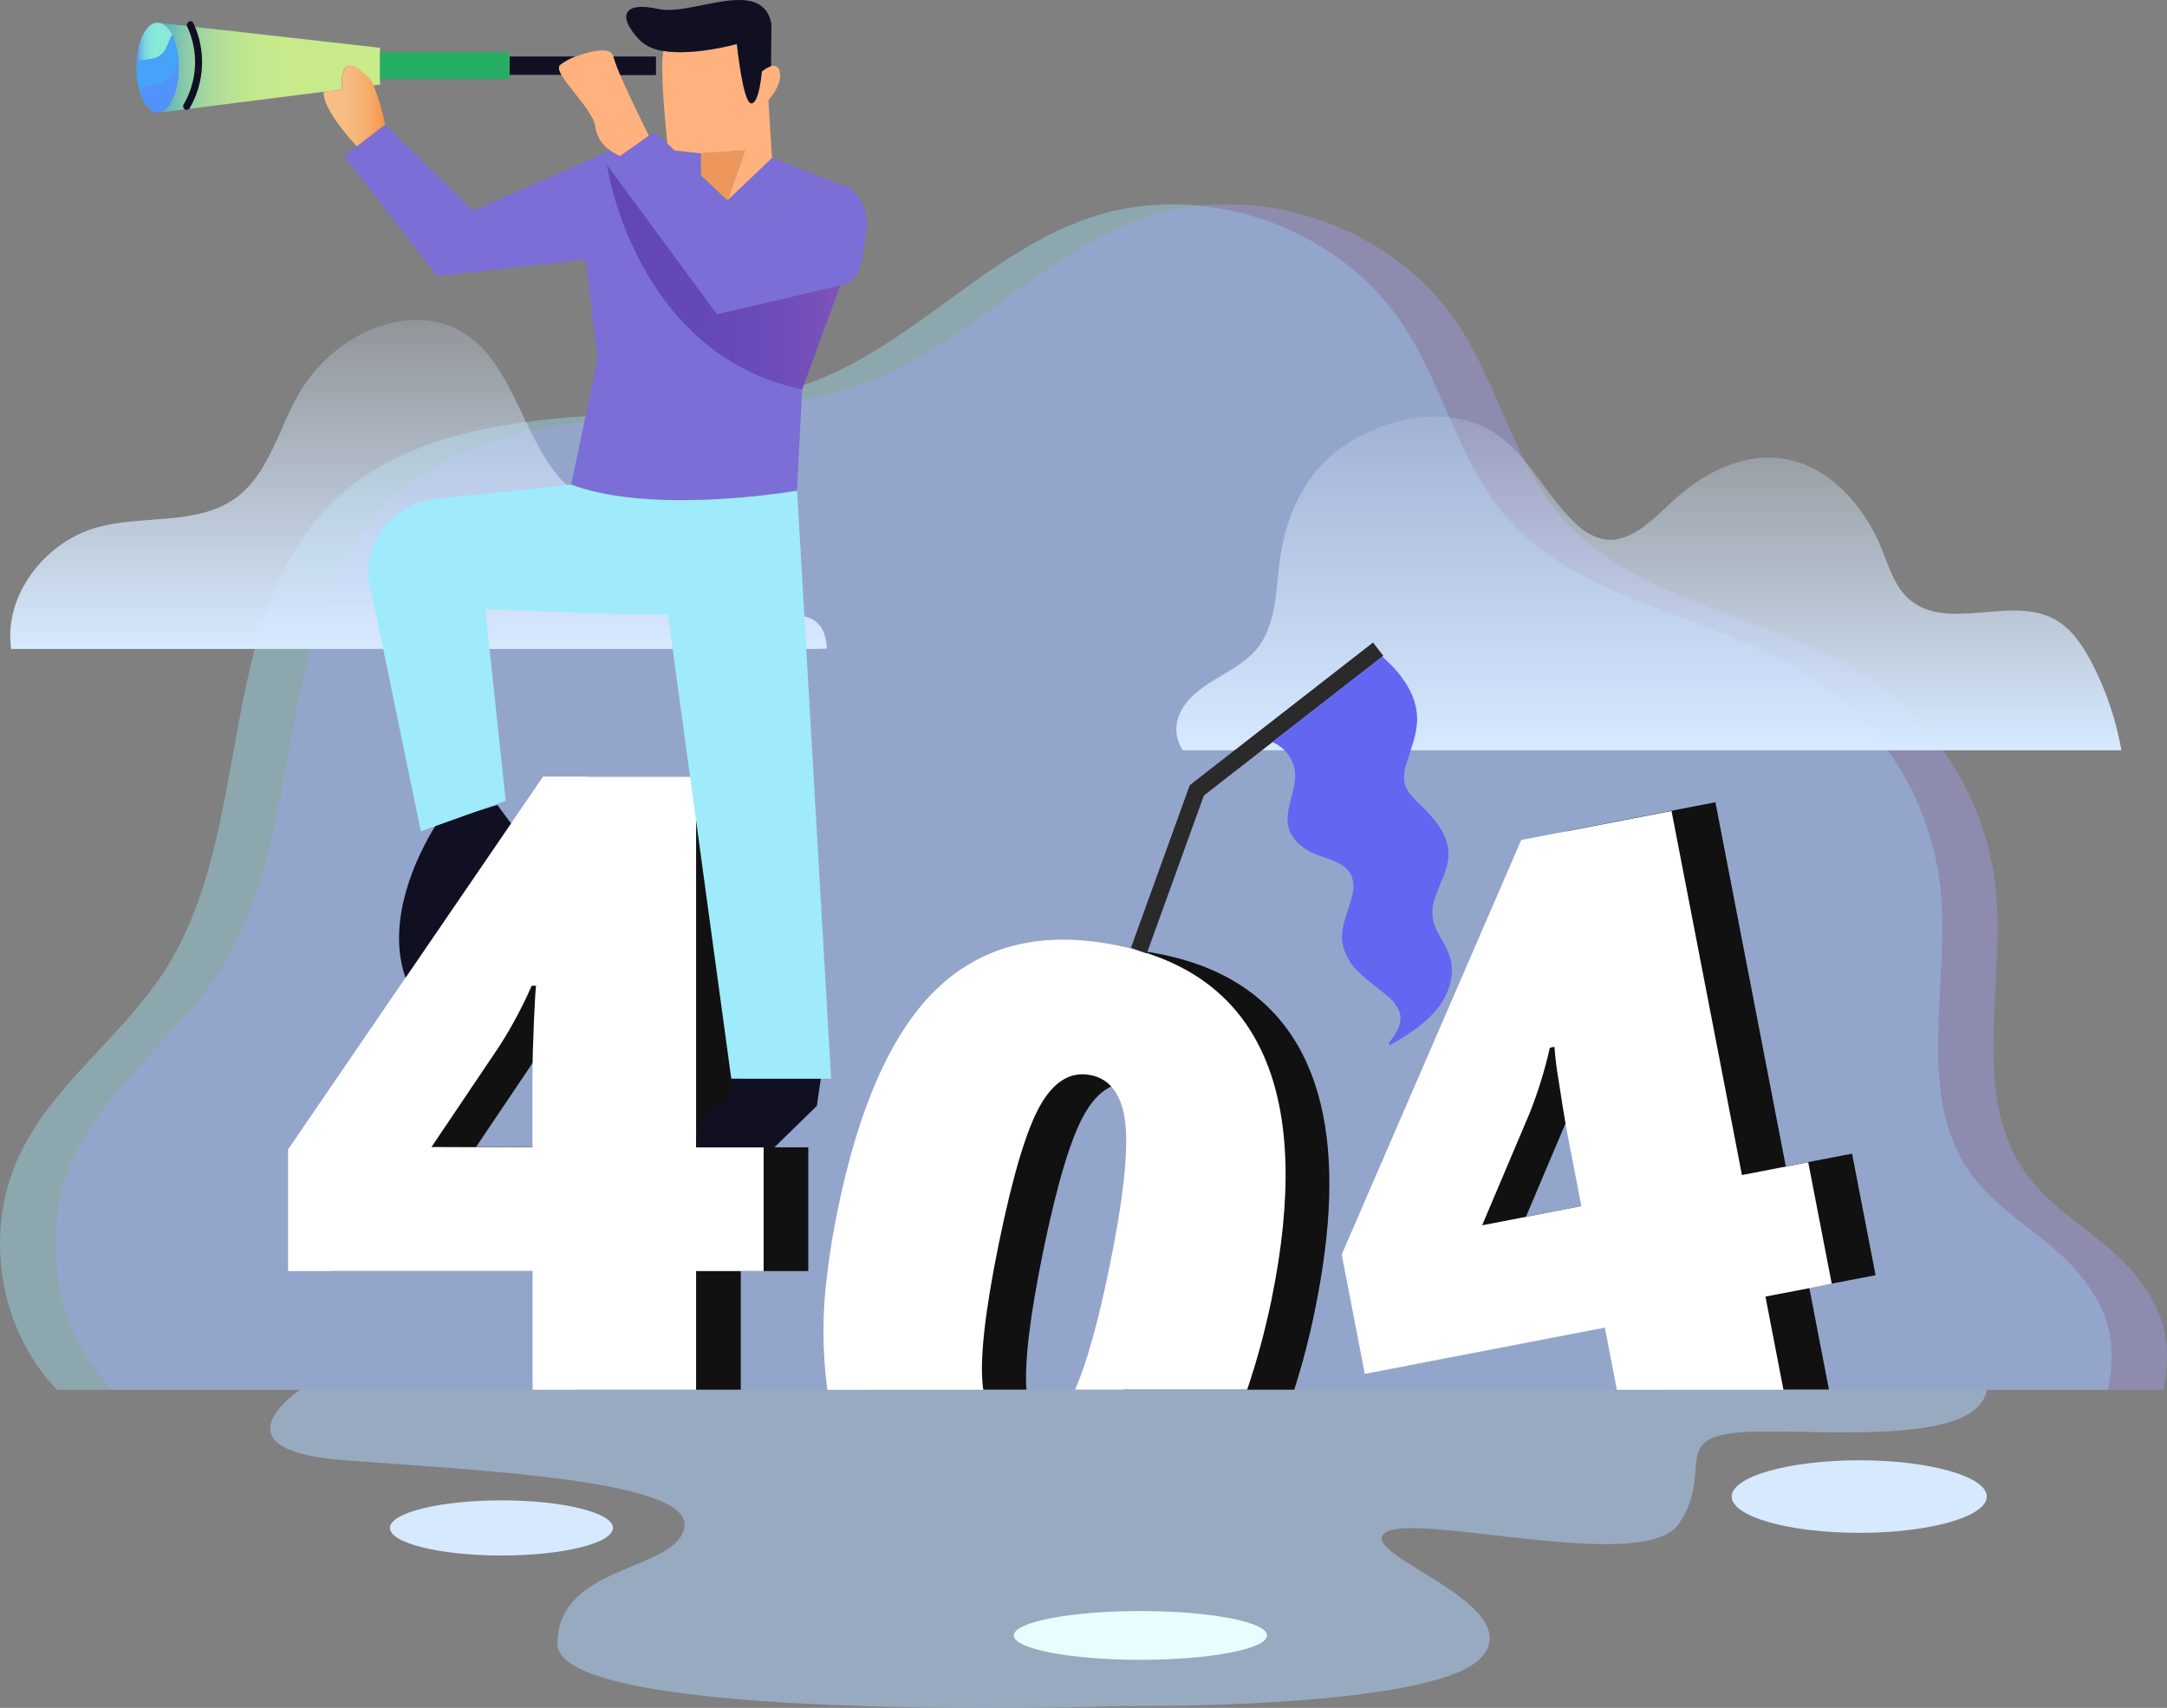 <svg width="515" height="406" viewBox="0 0 515 406" fill="none" xmlns="http://www.w3.org/2000/svg">
<rect x="0" y="0" width="515" height="406" fill="#808080" stroke="none"/>
<path style="mix-blend-mode:darken" opacity="0.37" d="M64.991 330.381H13.562C-0.204 316.079 -3.88 293.292 4.331 275.223C12.174 257.993 28.997 246.619 39.187 230.678C60.945 196.698 50.435 145.968 79.996 118.464C94.771 104.721 116.02 100.744 136.14 99.135C156.26 97.526 177.039 97.576 195.64 89.75C218.617 80.106 235.88 59.388 259.507 51.582C286.04 42.817 317.778 53.751 333.283 77.008C342.983 91.559 346.65 109.839 358.118 123.041C376.669 144.378 409.357 146.028 432.494 162.288C440.416 167.927 447.061 175.173 451.994 183.555C456.928 191.936 460.039 201.264 461.125 210.93C463.593 234.216 454.751 260.671 468.718 279.48C475.521 288.645 486.56 293.812 493.892 302.567C501.225 311.322 503.263 319.237 500.965 330.381H64.991Z" fill="#9FEBFB"/>
<path style="mix-blend-mode:darken" opacity="0.37" d="M78.136 330.381H26.698C12.941 316.079 9.255 293.292 17.477 275.223C25.319 257.993 42.142 246.619 52.332 230.678C74.09 196.698 63.571 145.968 93.131 118.464C107.917 104.721 129.165 100.744 149.275 99.135C169.385 97.526 190.234 97.576 208.786 89.75C231.763 80.106 249.016 59.388 272.652 51.582C299.186 42.817 330.924 53.751 346.428 77.008C356.129 91.559 359.785 109.839 371.264 123.041C389.815 144.378 422.502 146.028 445.639 162.288C453.56 167.928 460.204 175.175 465.137 183.556C470.071 191.937 473.183 201.265 474.271 210.93C476.738 234.216 467.897 260.671 481.853 279.48C488.666 288.645 499.705 293.812 507.038 302.567C514.371 311.322 516.399 319.237 514.101 330.381H78.136Z" fill="#A3A1FB"/>
<path d="M196.51 154.192L194.392 154.262H3.123L2.664 154.322C0.766 141.629 10.656 128.737 23.193 125.339C34.123 122.34 46.91 125.009 56.061 118.343C64.262 112.346 66.3 101.163 71.665 92.538C75.024 87.145 79.731 82.722 85.321 79.705C92.314 75.957 100.996 74.648 108.149 78.036C120.816 84.033 123.243 100.843 131.715 112.016C133.603 114.515 135.981 116.844 139.008 117.673C141.795 118.443 144.752 117.843 147.609 117.333C156.97 115.684 168.199 115.834 174.023 123.33C176.76 126.868 177.739 131.405 179.258 135.603C180.776 139.8 183.254 144.128 187.469 145.597C189.467 146.307 191.775 146.326 193.553 147.516C195.701 148.975 196.38 151.523 196.51 154.192Z" fill="url(#paint0_linear_1476_110518)"/>
<path d="M504.162 178.358H281.115C280.25 177.089 279.729 175.617 279.601 174.087C279.473 172.556 279.743 171.019 280.385 169.623C282.034 165.975 285.47 163.497 288.897 161.438C292.323 159.379 295.97 157.44 298.537 154.442C303.462 148.556 303.173 140.11 304.261 132.515C305.54 123.52 309.316 114.525 316.13 108.529C318.864 106.156 321.93 104.197 325.23 102.712C334.571 98.365 346.14 97.275 354.871 102.712C363.222 107.949 367.318 117.913 374.601 124.559C376.263 126.229 378.328 127.441 380.595 128.077C387.119 129.577 392.663 123.66 397.578 119.083C404.571 112.596 413.822 107.749 423.253 108.959C434.341 110.398 442.913 119.952 447.119 130.276C448.877 134.594 450.216 139.371 453.712 142.439C462.703 150.305 477.828 141.49 488.288 147.206C492.214 149.355 494.841 153.263 496.939 157.201C500.429 163.836 502.866 170.974 504.162 178.358Z" fill="url(#paint1_linear_1476_110518)"/>
<path d="M192.095 302.157H176.051V330.37H137.18V302.157H79.078V273.244L139.678 184.605H176.051V272.744H192.095V302.157ZM137.15 272.744V255.754C137.15 252.562 137.267 248.258 137.5 242.841C137.538 239.992 137.721 237.147 138.049 234.316H136.95C134.767 239.294 132.202 244.096 129.278 248.678L113.134 272.664L137.15 272.744Z" fill="#111112"/>
<path d="M181.484 302.166H165.43V330.38H126.569V302.166H68.457V273.253L129.057 184.614H165.43V272.753H181.484V302.166ZM126.539 272.753V255.763C126.539 252.572 126.656 248.267 126.889 242.85C127.122 237.434 127.302 234.592 127.428 234.325H126.369C124.182 239.304 121.614 244.105 118.687 248.687L102.543 272.673L126.539 272.753Z" fill="url(#paint2_linear_1476_110518)"/>
<path d="M445.741 303.136L440.156 274.253L429.737 276.252L424.402 277.251L407.679 190.711L371.954 197.627L329.287 296.16L334.772 324.554L391.825 313.51L395.071 330.33H434.662L429.987 306.134L435.321 305.135L445.741 303.136ZM375.811 286.706L362.654 289.244L372.044 267.077L373.942 262.59C375.942 257.534 377.548 252.331 378.748 247.029L379.827 246.829C380.043 249.67 380.403 252.499 380.906 255.304C381.705 260.634 382.407 264.881 383.013 268.046L386.23 284.687L375.811 286.706Z" fill="#111112"/>
<path d="M435.321 305.155L429.736 276.282L413.982 279.33L397.249 192.79L371.954 197.677L361.535 199.676L318.867 298.219L324.352 326.602L334.771 324.604L381.405 315.609L384.262 330.4H423.852L419.567 308.223L429.986 306.224L435.321 305.155ZM372.054 267.077C372.244 268.166 372.434 269.156 372.604 270.075L375.82 286.716L352.234 291.283L363.533 264.608C365.533 259.557 367.14 254.357 368.338 249.057L369.417 248.848C369.632 251.689 369.992 254.518 370.496 257.323C371.065 261.14 371.585 264.398 372.054 267.077Z" fill="url(#paint3_linear_1476_110518)"/>
<path d="M197.52 256.443H173.794L158.739 146.037C158.739 146.037 136.95 122.231 111.945 117.773L135.762 115.185L189.438 116.644L197.52 256.443Z" fill="#9FEBFB"/>
<path d="M103.862 195.738C103.862 195.738 90.376 215.477 96.37 232.437L121.455 195.738L118.198 191.361L103.862 195.738Z" fill="#111023"/>
<path d="M173.793 256.443L172.984 261.54C172.984 261.54 165.831 262.54 165.432 272.754H184.033L194.133 262.89L195.072 256.443H173.793Z" fill="#111023"/>
<path d="M145.083 145.937L115.343 144.828L120.178 190.391L100.018 197.617L88.4 141.35C87.605 138.892 87.368 136.289 87.706 133.728C88.043 131.168 88.946 128.714 90.35 126.547C91.753 124.379 93.621 122.551 95.819 121.196C98.017 119.841 100.489 118.993 103.055 118.713L111.916 117.713C136.931 122.211 158.739 146.037 158.739 146.037L145.083 145.937Z" fill="#9FEBFB"/>
<path d="M90.316 18.761V20.11L88.708 20.32C88.408 19.576 87.967 18.897 87.409 18.321C85.261 16.472 83.763 15.003 82.224 15.903C81.065 16.572 81.155 19.76 81.225 21.259L76.84 21.819L37.988 26.746V26.676C40.506 26.087 42.464 21.559 42.464 16.062C42.464 10.566 40.566 6.168 38.098 5.469L90.306 11.355V18.781L90.316 18.761Z" fill="url(#paint4_linear_1476_110518)"/>
<path d="M40.907 8.297C40.798 8.454 40.697 8.618 40.607 8.787C40.176 9.927 39.672 11.039 39.099 12.115C38.588 12.853 37.868 13.42 37.031 13.744C36.136 14.031 35.211 14.209 34.273 14.274C33.644 14.333 33.028 14.488 32.445 14.733C32.735 9.546 34.783 5.509 37.3 5.379L38.11 5.469C38.745 5.723 39.321 6.106 39.802 6.592C40.283 7.079 40.659 7.659 40.907 8.297Z" fill="url(#paint5_linear_1476_110518)"/>
<path d="M42.455 15.173C41.815 16.032 41.506 17.102 40.906 17.981C40.202 19.057 39.111 19.819 37.859 20.11C36.74 20.36 35.522 20.22 34.493 20.74C33.977 21.015 33.542 21.422 33.234 21.919C32.67 20.012 32.391 18.032 32.405 16.043C32.405 15.593 32.405 15.153 32.455 14.713C33.037 14.468 33.654 14.313 34.283 14.254C35.22 14.189 36.146 14.011 37.04 13.724C37.871 13.404 38.587 12.844 39.098 12.115C39.671 11.046 40.175 9.941 40.607 8.807C40.697 8.638 40.797 8.474 40.906 8.317C41.89 10.471 42.417 12.805 42.455 15.173Z" fill="url(#paint6_linear_1476_110518)"/>
<path d="M42.475 16.043C42.475 21.54 40.477 26.037 38 26.657C37.814 26.705 37.623 26.729 37.43 26.727C35.672 26.727 34.124 24.818 33.225 21.919C33.533 21.422 33.967 21.015 34.483 20.74C35.482 20.22 36.731 20.36 37.85 20.11C39.075 19.82 40.146 19.078 40.847 18.032C41.446 17.152 41.756 16.033 42.395 15.223C42.465 15.453 42.475 15.743 42.475 16.043Z" fill="url(#paint7_linear_1476_110518)"/>
<path d="M121.086 13.425H136.76C135.44 13.892 134.202 14.567 133.094 15.423C132.594 15.883 132.814 16.713 133.424 17.792H121.086V13.425Z" fill="#111023"/>
<path d="M155.902 16.113V17.852H147.39C146.737 16.418 146.19 14.938 145.752 13.425H155.902V16.113Z" fill="#111023"/>
<path d="M121.086 17.802V18.771H90.316V12.395H121.086V13.434V17.802Z" fill="#26AE65"/>
<path d="M91.535 29.645L84.812 34.802C84.812 34.802 76.59 26.177 76.92 21.809L81.305 21.25C81.206 19.75 81.116 16.562 82.304 15.893C83.843 14.993 85.301 16.462 87.489 18.311C88.047 18.887 88.488 19.566 88.788 20.31C89.981 23.333 90.901 26.457 91.535 29.645Z" fill="url(#paint8_linear_1476_110518)"/>
<path d="M45.96 5.489C45.5 4.49 44.042 5.339 44.491 6.318C45.861 9.261 46.495 12.493 46.336 15.736C46.178 18.978 45.233 22.133 43.582 24.928C43.498 25.119 43.487 25.334 43.551 25.533C43.616 25.732 43.751 25.9 43.932 26.005C44.112 26.11 44.325 26.145 44.53 26.103C44.734 26.061 44.916 25.945 45.041 25.777C46.826 22.723 47.842 19.281 48.002 15.746C48.163 12.212 47.462 8.692 45.96 5.489Z" fill="#111023"/>
<path d="M166.592 36.461V41.688L160.338 35.771L166.592 36.461Z" fill="url(#paint9_linear_1476_110518)"/>
<path d="M166.59 41.678L172.894 47.674L178.888 53.351C178.888 53.351 192.704 43.657 197.998 43.577C198.363 43.568 198.728 43.594 199.087 43.657C203.803 44.316 206.68 49.773 205.861 55C204.962 60.627 205.121 66.863 199.707 67.873C194.292 68.882 170.396 74.689 170.396 74.689L144.242 39.199L147.329 37.101L154.192 32.293L155.581 31.294L158.578 34.142L160.326 35.791L166.59 41.678Z" fill="url(#paint10_linear_1476_110518)"/>
<path d="M183.474 37.54L199.088 43.657C198.729 43.594 198.364 43.567 197.999 43.577C192.665 43.657 178.898 53.301 178.898 53.301L172.904 47.624L183.474 37.54Z" fill="url(#paint11_linear_1476_110518)"/>
<path d="M199.699 67.873L190.628 92.578L189.409 116.644C189.409 116.644 188.35 116.834 186.502 117.094C177.85 118.323 151.936 121.282 135.733 115.185L142.046 85.293L139.129 61.716L103.914 65.614L81.816 37.1L84.813 34.802L91.587 29.645L112.426 50.093L145.113 35.801C145.806 36.309 146.55 36.744 147.331 37.1L144.244 39.249L170.398 74.739C170.398 74.739 194.284 68.892 199.699 67.873Z" fill="url(#paint12_linear_1476_110518)"/>
<path d="M154.194 32.243L147.331 37.1C146.551 36.75 145.807 36.321 145.113 35.821C144.152 35.214 143.332 34.407 142.71 33.455C142.087 32.504 141.677 31.429 141.507 30.304C141.217 26.846 135.373 21.209 133.465 17.851C132.856 16.772 132.636 15.942 133.135 15.483C134.244 14.626 135.481 13.951 136.802 13.484C140.428 12.045 145.263 11.065 145.703 13.304C145.715 13.365 145.731 13.425 145.753 13.484C146.193 14.98 146.74 16.444 147.391 17.861C149.879 23.598 154.194 32.243 154.194 32.243Z" fill="#FFB27D"/>
<path style="mix-blend-mode:overlay" opacity="0.38" d="M190.636 92.578C150.626 84.073 144.242 39.199 144.242 39.199L170.396 74.708L199.697 67.872L190.636 92.578Z" fill="url(#paint13_linear_1476_110518)"/>
<path d="M183.244 15.723C183.464 15.638 183.7 15.606 183.933 15.629C184.167 15.651 184.393 15.728 184.592 15.853C184.791 15.979 184.958 16.149 185.079 16.35C185.201 16.551 185.274 16.778 185.292 17.012C186.081 20.11 182.615 23.818 182.615 23.818L183.474 37.54L172.895 47.625L177.031 35.771L166.591 36.451L160.347 35.771L158.599 34.102C158.599 34.102 157.38 22.739 157.38 16.113C157.348 14.886 157.425 13.658 157.61 12.445L157.66 12.115C164.973 13.354 175.122 10.496 175.122 10.496C175.122 10.496 176.551 24.358 178.489 24.598C180.427 24.838 181.046 17.062 181.046 17.062C181.684 16.476 182.431 16.02 183.244 15.723Z" fill="#FFB27D"/>
<path d="M183.334 5.649L183.244 15.723C182.434 16.005 181.687 16.443 181.046 17.012C181.046 17.012 180.436 24.788 178.488 24.548C176.54 24.308 175.122 10.446 175.122 10.446C175.122 10.446 164.972 13.304 157.659 12.115C155.552 11.893 153.575 10.991 152.025 9.546C146.43 3.65 148.368 0.302 156.39 2.131C164.412 3.96 181.026 -5.765 183.334 5.649Z" fill="#111023"/>
<path d="M177.029 35.771L172.884 47.634L166.59 41.688V36.461L177.029 35.771Z" fill="#ED975D"/>
<path style="mix-blend-mode:multiply" opacity="0.5" d="M472.175 330.38H71.315C71.315 330.38 49.746 344.712 81.814 347.13C113.882 349.549 163.902 351.847 162.664 362.761C161.425 373.675 132.474 371.526 132.474 390.745C132.474 409.964 266.04 405.566 266.04 405.566C266.04 405.566 341.495 406.566 352.234 393.803C362.974 381.04 321.825 369.367 329.257 364.33C336.69 359.293 390.966 374.394 399.048 362.171C407.13 349.949 397.439 342.233 412.344 340.614C427.249 338.995 469.667 344.921 472.175 330.38Z" fill="#B0D4FF"/>
<path d="M441.864 364.39C458.604 364.39 472.174 360.529 472.174 355.765C472.174 351.002 458.604 347.14 441.864 347.14C425.125 347.14 411.555 351.002 411.555 355.765C411.555 360.529 425.125 364.39 441.864 364.39Z" fill="#D7E9FF"/>
<path d="M119.177 369.778C133.809 369.778 145.671 366.842 145.671 363.221C145.671 359.601 133.809 356.665 119.177 356.665C104.545 356.665 92.684 359.601 92.684 363.221C92.684 366.842 104.545 369.778 119.177 369.778Z" fill="#D7E9FF"/>
<path d="M271.025 394.573C287.644 394.573 301.115 391.978 301.115 388.777C301.115 385.575 287.644 382.98 271.025 382.98C254.407 382.98 240.936 385.575 240.936 388.777C240.936 391.978 254.407 394.573 271.025 394.573Z" fill="#E9FDFF"/>
<path d="M310.817 253.265C304.643 239.147 293.064 230.352 276.081 226.88C274.237 226.501 272.428 226.201 270.657 225.981C255.672 224.082 243.314 227.66 233.584 236.715C222.695 246.829 214.656 264.575 209.468 289.954C206.291 305.511 205.405 318.974 206.811 330.34H243.933C243.467 323.678 244.773 312.83 247.85 297.799C251.18 281.522 254.476 270.528 257.74 264.818C259.638 261.487 261.786 259.298 264.183 258.252C265.939 257.481 267.896 257.292 269.768 257.712C274.523 258.692 277.26 262.56 277.979 269.316C278.699 276.072 277.443 287.365 274.213 303.196C271.789 315.063 269.355 324.114 266.91 330.35H307.59C309.612 324.012 311.28 317.566 312.585 311.042C313.531 306.378 314.277 301.92 314.823 297.669C317.154 279.5 315.818 264.698 310.817 253.265Z" fill="#111112"/>
<path d="M300.416 251.146C294.875 238.467 284.945 230.082 270.626 225.991C269.021 225.531 267.356 225.124 265.631 224.771C248.188 221.2 234.022 224.478 223.133 234.606C212.244 244.733 204.209 262.493 199.027 287.885C197.968 293.048 197.166 297.989 196.62 302.706C195.39 311.893 195.39 321.203 196.62 330.39H233.693C233.643 330.15 233.613 329.91 233.583 329.66C232.804 323.191 234.062 311.864 237.359 295.68C240.689 279.403 243.989 268.409 247.259 262.699C250.529 256.989 254.525 254.621 259.247 255.593C261.095 255.935 262.784 256.864 264.062 258.242C265.91 260.241 267.059 263.239 267.459 267.187C268.178 273.949 266.923 285.243 263.693 301.067C260.975 314.339 258.248 324.097 255.511 330.34H296.4C298.763 323.332 300.695 316.187 302.184 308.942C307.173 284.53 306.583 265.264 300.416 251.146Z" fill="url(#paint14_linear_1476_110518)"/>
<path d="M328.757 155.902L328.508 156.102L302.404 176.42L286.11 189.113L272.544 226.661L268.777 225.312L282.753 186.654L326.31 152.744L328.757 155.902Z" fill="#2A2A2A"/>
<path d="M341.264 240.193C338.267 243.721 334.271 246.19 330.275 248.488L330.005 248.018C331.573 246.02 333.232 243.651 332.762 241.142C332.286 239.462 331.276 237.981 329.885 236.925C327.697 234.996 325.26 233.367 323.172 231.338C320.966 229.399 319.486 226.766 318.976 223.872C318.536 220.075 320.584 216.487 321.384 212.749C321.789 211.264 321.73 209.691 321.214 208.242C319.875 205.063 315.829 204.334 312.622 203.055C309.755 201.895 307.058 199.746 306.259 196.758C305.1 192.421 308.187 187.983 307.767 183.516C307.582 181.962 306.987 180.486 306.042 179.238C305.098 177.991 303.838 177.018 302.393 176.42L328.497 156.092C332.922 159.93 336.738 165.017 336.788 170.823C336.788 174.501 335.32 177.999 334.261 181.517C333.753 182.906 333.575 184.395 333.741 185.865C334.151 188.083 335.919 189.762 337.547 191.331C340.914 194.559 344.301 198.487 344.241 203.154C344.181 208.391 339.715 213.059 340.495 218.236C340.994 221.544 343.542 224.182 344.56 227.36C345.969 231.758 344.231 236.665 341.264 240.193Z" fill="#6366F1"/>
<defs>
<linearGradient id="paint0_linear_1476_110518" x1="99.47" y1="76.081" x2="99.47" y2="154.322" gradientUnits="userSpaceOnUse">
<stop stop-color="#D7E9FF" stop-opacity="0.2"/>
<stop offset="1" stop-color="#D7E9FF"/>
</linearGradient>
<linearGradient id="paint1_linear_1476_110518" x1="391.866" y1="99.032" x2="391.866" y2="178.358" gradientUnits="userSpaceOnUse">
<stop stop-color="#D7E9FF" stop-opacity="0.2"/>
<stop offset="1" stop-color="#D7E9FF"/>
</linearGradient>
<linearGradient id="paint2_linear_1476_110518" x1="30046.6" y1="56020.1" x2="29843.7" y2="48003.6" gradientUnits="userSpaceOnUse">
<stop stop-color="#F9E6D9"/>
<stop offset="0.12" stop-color="#FCF1EA"/>
<stop offset="0.27" stop-color="#FEF9F6"/>
<stop offset="0.48" stop-color="#FFFEFD"/>
<stop offset="1" stop-color="white"/>
</linearGradient>
<linearGradient id="paint3_linear_1476_110518" x1="60552.2" y1="52224.6" x2="60376.6" y2="44655.8" gradientUnits="userSpaceOnUse">
<stop stop-color="#F9E6D9"/>
<stop offset="0.12" stop-color="#FCF1EA"/>
<stop offset="0.27" stop-color="#FEF9F6"/>
<stop offset="0.48" stop-color="#FFFEFD"/>
<stop offset="1" stop-color="white"/>
</linearGradient>
<linearGradient id="paint4_linear_1476_110518" x1="37.998" y1="16.082" x2="90.316" y2="16.082" gradientUnits="userSpaceOnUse">
<stop stop-color="#51ADC6"/>
<stop offset="0.01" stop-color="#55AFC4"/>
<stop offset="0.07" stop-color="#74BFB5"/>
<stop offset="0.13" stop-color="#8FCDA7"/>
<stop offset="0.21" stop-color="#A5D89D"/>
<stop offset="0.3" stop-color="#B6E194"/>
<stop offset="0.41" stop-color="#C1E78E"/>
<stop offset="0.57" stop-color="#C8EA8B"/>
<stop offset="1" stop-color="#CAEB8A"/>
</linearGradient>
<linearGradient id="paint5_linear_1476_110518" x1="40.907" y1="10.036" x2="32.445" y2="10.036" gradientUnits="userSpaceOnUse">
<stop stop-color="#8AEBD6"/>
<stop offset="0.46" stop-color="#89E9D7"/>
<stop offset="0.63" stop-color="#84E2DA"/>
<stop offset="0.75" stop-color="#7DD7DE"/>
<stop offset="0.84" stop-color="#72C6E5"/>
<stop offset="0.92" stop-color="#64B0EE"/>
<stop offset="0.99" stop-color="#5395F9"/>
<stop offset="1" stop-color="#5193FA"/>
</linearGradient>
<linearGradient id="paint6_linear_1476_110518" x1="1857.57" y1="797.103" x2="1756.36" y2="797.103" gradientUnits="userSpaceOnUse">
<stop stop-color="#31D1D6"/>
<stop offset="0.37" stop-color="#32CED8"/>
<stop offset="0.62" stop-color="#36C6DF"/>
<stop offset="0.82" stop-color="#3CB7EB"/>
<stop offset="1" stop-color="#45A3FA"/>
</linearGradient>
<linearGradient id="paint7_linear_1476_110518" x1="1713.35" y1="749.603" x2="1627.68" y2="749.603" gradientUnits="userSpaceOnUse">
<stop stop-color="#8AEBD6"/>
<stop offset="0.46" stop-color="#89E9D7"/>
<stop offset="0.63" stop-color="#84E2DA"/>
<stop offset="0.75" stop-color="#7DD7DE"/>
<stop offset="0.84" stop-color="#72C6E5"/>
<stop offset="0.92" stop-color="#64B0EE"/>
<stop offset="0.99" stop-color="#5395F9"/>
<stop offset="1" stop-color="#5193FA"/>
</linearGradient>
<linearGradient id="paint8_linear_1476_110518" x1="76.86" y1="25.207" x2="91.535" y2="25.207" gradientUnits="userSpaceOnUse">
<stop stop-color="#F7BE86"/>
<stop offset="0.33" stop-color="#F7BC83"/>
<stop offset="0.54" stop-color="#F7B67B"/>
<stop offset="0.73" stop-color="#F7AC6C"/>
<stop offset="0.89" stop-color="#F79E57"/>
<stop offset="1" stop-color="#F79244"/>
</linearGradient>
<linearGradient id="paint9_linear_1476_110518" x1="163.525" y1="36.431" x2="163.045" y2="54.091" gradientUnits="userSpaceOnUse">
<stop stop-color="#7B6ED6"/>
<stop offset="0.48" stop-color="#796DD5"/>
<stop offset="0.65" stop-color="#7268D0"/>
<stop offset="0.78" stop-color="#6760C9"/>
<stop offset="0.88" stop-color="#5655BE"/>
<stop offset="0.96" stop-color="#4047B0"/>
<stop offset="1" stop-color="#333EA8"/>
</linearGradient>
<linearGradient id="paint10_linear_1476_110518" x1="19579.9" y1="3483.79" x2="19540.2" y2="5264.31" gradientUnits="userSpaceOnUse">
<stop stop-color="#7B6ED6"/>
<stop offset="0.48" stop-color="#796DD5"/>
<stop offset="0.65" stop-color="#7268D0"/>
<stop offset="0.78" stop-color="#6760C9"/>
<stop offset="0.88" stop-color="#5655BE"/>
<stop offset="0.96" stop-color="#4047B0"/>
<stop offset="1" stop-color="#333EA8"/>
</linearGradient>
<linearGradient id="paint11_linear_1476_110518" x1="8696.28" y1="1297.62" x2="8691.63" y2="1576.25" gradientUnits="userSpaceOnUse">
<stop stop-color="#7B6ED6"/>
<stop offset="0.48" stop-color="#796DD5"/>
<stop offset="0.65" stop-color="#7268D0"/>
<stop offset="0.78" stop-color="#6760C9"/>
<stop offset="0.88" stop-color="#5655BE"/>
<stop offset="0.96" stop-color="#4047B0"/>
<stop offset="1" stop-color="#333EA8"/>
</linearGradient>
<linearGradient id="paint12_linear_1476_110518" x1="26133.8" y1="10490.4" x2="40045.1" y2="10490.4" gradientUnits="userSpaceOnUse">
<stop stop-color="#7B6ED6"/>
<stop offset="0.48" stop-color="#796DD5"/>
<stop offset="0.65" stop-color="#7268D0"/>
<stop offset="0.78" stop-color="#6760C9"/>
<stop offset="0.88" stop-color="#5655BE"/>
<stop offset="0.96" stop-color="#4047B0"/>
<stop offset="1" stop-color="#333EA8"/>
</linearGradient>
<linearGradient id="paint13_linear_1476_110518" x1="144.242" y1="65.894" x2="199.707" y2="65.894" gradientUnits="userSpaceOnUse">
<stop stop-color="#3C0887"/>
<stop offset="0.32" stop-color="#3F0987"/>
<stop offset="0.53" stop-color="#470E87"/>
<stop offset="0.71" stop-color="#561588"/>
<stop offset="0.87" stop-color="#6B1F89"/>
<stop offset="1" stop-color="#822A8A"/>
</linearGradient>
<linearGradient id="paint14_linear_1476_110518" x1="43115.1" y1="40952.3" x2="43002.5" y2="35065.3" gradientUnits="userSpaceOnUse">
<stop stop-color="#F9E6D9"/>
<stop offset="0.12" stop-color="#FCF1EA"/>
<stop offset="0.27" stop-color="#FEF9F6"/>
<stop offset="0.48" stop-color="#FFFEFD"/>
<stop offset="1" stop-color="white"/>
</linearGradient>
</defs>
</svg>
